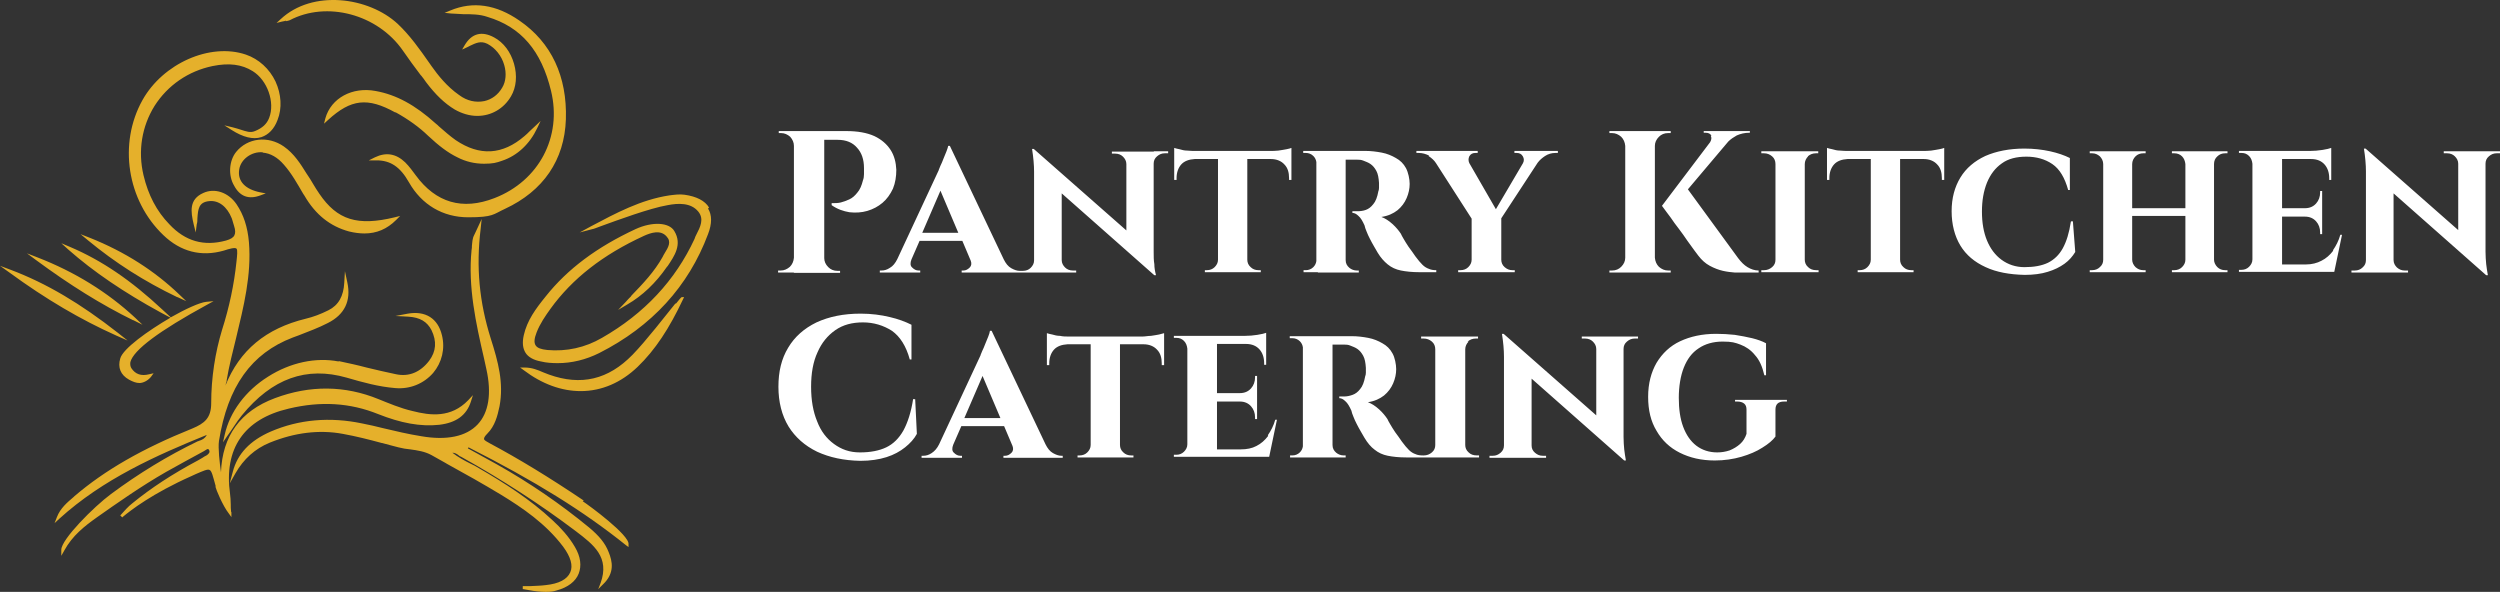 <?xml version="1.0" encoding="UTF-8"?><svg id="Layer_2" xmlns="http://www.w3.org/2000/svg" viewBox="0 0 742.2 175.71"><rect x="0" y="0" width="742.2" height="175.71" fill="#333333" stroke="none"/><defs><style>.cls-1{fill:#e5b02b;}.cls-1,.cls-2{stroke-width:0px;}.cls-2{fill:#fff;}</style></defs><path class="cls-1" d="M100.6,107.21c2.8.6,5.6,1.2,8.2,1.9h0c2.9.7,5.9,1.4,8.8,2,3.8.8,7.2-.6,9.8-4,2.1-2.8,2.3-5.8.7-9.1-1.3-2.5-3.4-3.8-6.9-4l-3.8-.2,3.7-.7c5.2-.9,8.9,1.4,10.1,6.4,1,4,0,8.1-2.6,11.2-2.8,3.2-6.9,4.9-11.3,4.5-4.9-.4-9.6-1.7-14.4-3.1-11.9-3.4-22.1.2-31.1,11.2-.8,1-1.6,2.1-2.5,3.5-.5.8-1.1,1.6-1.8,2.6l-1.3,1.9.5-2.2c1.5-6.8,6.2-13.1,12.9-17.3,6.6-4.2,14.2-5.8,20.9-4.5l.1-.1ZM84.8,6.31c.6-.1.9-.2,1.2-.3,11-5.8,26.1-1.8,33.6,9,1.7,2.5,3.5,4.9,5.3,7.3l.2.2c.5.6.9,1.2,1.4,1.9,2.8,3.7,5.5,6.3,8.5,8.1,2.1,1.2,4.4,1.9,6.7,1.9,4.2,0,7.9-2.2,10-5.8,1.6-2.7,1.9-6.2.9-9.7s-3.1-6.3-5.9-7.8c-3.7-2-6.7-1.2-8.8,2.4l-.7,1.2,1.3-.6c.3-.1.6-.3,1-.5,1.7-.8,3.2-1.6,5.2-.6,2.3,1.2,4.2,3.5,5,6.3.7,2.4.5,4.9-.6,6.7-1.2,2.1-3.1,3.5-5.3,4-2.5.5-5.1,0-7.5-1.8-3.6-2.5-6.3-5.9-8.2-8.6l-.7-1c-2.8-4-5.7-8.1-9.3-11.5-8.6-8-25.3-10.3-34.8-1.4l-1.2,1.1,1.6-.4c.6-.1,1-.2,1.3-.3l-.2.2ZM117.4,33.31c3.8,2.1,7,4.4,9.7,7,3.1,2.9,5.8,5,8.7,6.4,2.5,1.3,5.2,1.9,7.9,1.9s3.7-.3,5.4-.9c4.5-1.5,8.2-5,10.4-9.7l1-2.1-1.7,1.6c-.6.5-1,1-1.5,1.4h0c-.6.6-1.1,1.1-1.6,1.5-6.5,5.6-13.3,6-20.4,1.2-1.7-1.2-3.4-2.7-5-4.1-.3-.3-.6-.6-.9-.8-6.2-5.6-11.8-8.6-17.9-9.7-6.9-1.3-13.2,2.1-14.9,8.1l-.4,1.6,1.2-1.1c6.8-6.2,11.7-6.8,20-2.2v-.1ZM200.5,89.91l.2.2h-.2c-2.6,3.2-8.7,11.1-12.7,15.2-7.2,7.4-15.3,9.3-24.8,5.9h0c-.6-.2-1.2-.5-1.8-.7-1.6-.7-3.3-1.4-5.5-1.4h-1.3l1.1.8c5.4,4.1,11.2,6.2,16.9,6.2,6.2,0,12-2.5,16.9-7.2,5.2-5,9.4-11.4,13.5-20.1l.3-.6h-.7c-.13,0-.7.63-1.7,1.9l-.2-.2ZM52.7,88.21l2.6,1.2-2.1-2c-7.3-7-16.2-12.7-26.5-16.8l-2.8-1.1,2.3,1.9c8,6.6,16.6,12.1,26.4,16.8h.1ZM78,45.31c2.3.2,4.4,1.4,6.3,3.6,2.3,2.6,4,5.7,5.7,8.6l.4.6c3.3,5.7,7.7,9.1,13.2,10.6,1.6.4,3.2.6,4.6.6,3.6,0,6.7-1.3,9.4-4l1.2-1.2-1.6.4c-11.1,2.7-17.1.8-22.4-7-.7-1-1.3-2-1.9-3-.5-.9-1.1-1.8-1.7-2.7l-.2-.3c-1.8-2.9-3.7-5.9-6.7-8-4.7-3.3-10.8-2.6-14.2,1.6-2.1,2.6-2.4,7-.6,10,1.7,3.2,4.3,4.2,7.8,2.9l1.6-.6-1.6-.3c-4.5-.9-6.8-3.3-6.3-6.7.4-3.1,3.7-5.5,7-5.2v.1ZM137.6,4.21v-.2h0v.2c2.3,0,4.8,0,7.1.8,10,3,16,10,18.9,22,3.3,13.6-3.6,26.7-16.8,31.8-9.5,3.7-17.4,1.4-23.4-6.8-.8-1.1-1.9-2.6-3.1-3.8-2.7-2.6-5.7-3.1-9-1.5l-1.8.9h2.3c4.1,0,7,1.9,9.6,6.5,3.8,6.7,10.1,10.4,17.6,10.4s7.4-.9,10.9-2.5c11.4-5.3,17.7-14.5,18.1-26.6.4-12.7-4.3-22.8-13.8-29.3-6.9-4.8-13.8-5.8-20.5-3l-1.7.7,1.9.2c1.2.1,2.5.1,3.6.2h.1ZM68.7,152.11v1.4l-.8-1.1c-1.8-2.3-3.8-7.2-3.9-7.8v-.4c-.8-2.8-1.1-4.4-1.8-4.7-.6-.3-1.9.3-4,1.2-.4.2-.8.4-1.3.6-11.7,5.2-18.1,10.2-20.4,12.1l-.2.2-.6-.6.2-.2c.7-.8,2.3-2.6,3.4-3.4,5.5-4.5,11.9-8.7,19.6-12.8.4-.2.8-.5,1.2-.7h0c.4-.3.8-.5,1.2-.7.5-.3.8-.7.9-1,0-.2,0-.5-.2-.7,0-.1-.2-.2-.3-.2-.2,0-.5.2-.8.4-.2.1-.3.2-.5.3-3.3,1.8-7.2,3.9-11.1,6.1-7.5,4.3-14.6,9.3-20.7,13.6-3.5,2.5-7.1,5.3-9.5,9.7l-.9,1.6v-1.8c0-3.1,9.7-12.8,14.7-16.5,8.2-6.1,16.9-11.4,25.8-15.7.2,0,.4-.2.6-.2.8-.3,1.5-.6,2.1-1.7-15,6.1-30.8,13.1-43.8,24.9l-1.4,1.3.7-1.8c1-2.6,3-4.3,5-6l.2-.2c9-7.7,20.1-14.1,35-20.1,3.6-1.5,5.6-3.1,5.6-7.5,0-7.6,1.2-15.1,3.2-21.7,2.2-6.9,3.6-13.6,4.3-20.3.2-1.8.4-3.6,0-3.9-.4-.4-2,0-3.8.6-6.7,1.9-12.8.3-17.9-4.6-10.8-10.3-13.4-27.2-6.2-40.1,6.1-10.9,20.1-17.1,30.7-13.5,3.8,1.3,7,4.2,8.8,8,1.7,3.7,2,7.9.6,11.4-1,2.7-2.7,4.4-4.8,5.1-2.5.8-5.5,0-8.8-2.1l-2.2-1.4,2.5.6c.9.2,1.7.5,2.4.7,1.6.5,2.8,1,4.2.4,2.2-.9,3.5-2.1,4.2-3.9,1.8-4.6-.5-11.2-4.9-13.9-3.2-2-7-2.5-11.9-1.5-7.2,1.5-13.3,5.7-17.2,11.8-3.8,6.1-5,13.4-3.3,20.6,1.4,5.9,3.9,10.7,7.7,14.6,4.7,5,10.2,6.6,16.8,4.8,1.4-.4,2.2-.9,2.5-1.6.3-.6.3-1.5-.1-2.7-.1-.3-.2-.6-.3-1-.1-.5-.3-.9-.4-1.3-1.4-3.5-3.9-5.4-6.7-5.1-3.1.3-3.3,2.3-3.5,5.1,0,.6,0,1.2-.2,1.8l-.3,2.4-.6-2.4c-.9-3.8-1.4-7.4,2.8-9.3,3.4-1.6,7.5-.2,9.9,3.3,2.1,3.1,3.3,6.7,3.7,11.3.8,9.8-1.6,19.2-3.8,28.4-1,4.1-2.1,8.3-2.8,12.5,0,.3,0,.5-.2.8,0,.3-.1.6-.2.9,4.2-10.5,12-17,23.9-19.9,2.1-.5,4.3-1.3,6.7-2.5,3-1.5,4.5-4.2,4.7-8.2l.2-3.4.7,3.3c1.2,5.5-.8,9.6-5.8,12.1-2.7,1.4-5.7,2.5-8.5,3.6-.6.2-1.3.5-1.9.7-12.3,4.7-19.3,14.5-21.9,30.7-.3,2.1.2,6.5.6,9.3.4-10.8,5.8-18.2,16-22,10.4-3.9,20.8-3.8,30.8.3,3,1.2,6.5,2.7,10,3.5,5.4,1.4,11.5,2.1,16.6-3.2l1.4-1.5-.6,1.9c-1.3,4.1-4.4,6.3-9.4,6.9-5.6.6-11.4-.5-18.2-3.2-8.2-3.3-16.9-3.9-26.5-1.6-13.3,3.1-19.3,11.9-17.4,25.4.1.9.2,1.8.2,3h0c0,.7,0,1.4.1,2.2l.1.2ZM68.3,149.81h0ZM60.2,136.11h0ZM210.5,61.61c-1.2-2-3.7-3.3-7.3-3.8-1.5-.2-2.9,0-4.5.2-8.5,1.3-15.9,5.3-23.1,9.1l-3.5,1.9,3.8-1c.3,0,1.2-.4,2.6-.9,4.7-1.7,14.4-5.3,19.7-6.2,3.1-.6,6.9-.8,9.1,1.9,1.8,2.2.6,4.6-.6,6.9h0c-.2.4-.4.8-.5,1.2-5.7,12.3-14.9,22.2-27.5,29.4-5,2.9-10.5,4.1-16.2,3.6-1.9-.2-3-.6-3.5-1.4s-.4-2,.3-3.8c1-2.6,2.6-4.9,4.1-7,6.5-9,15.6-16.1,27.8-21.7,2-.9,4.9-1.9,6.7.2,1.5,1.6.5,3.2-.6,5-.2.3-.4.7-.6,1.1-2.4,4.3-5.8,7.9-9.2,11.4l-.2.3c-.5.5-1.1,1.1-1.6,1.7l-2.2,2.3,2.7-1.6c4.5-2.6,8.5-6.4,11.8-11.2l.2-.2c2-3,4.4-6.4,2-10.4-1.5-2.6-6.5-2.9-11.5-.6-11.4,5.3-20.2,11.8-26.7,20-3,3.7-5.5,7.1-6.5,11.5-.5,2.2-.3,3.9.5,5.2.8,1.3,2.4,2.2,4.6,2.6,1.6.4,3.3.5,5,.5,4.1,0,8.3-1,12.3-3,15.6-7.9,26.5-19.8,32.3-35.3,1.2-3.1,1.2-5.7,0-7.6l.3-.3ZM173.3,148.61c-10.4-7-19.3-12.4-27.9-17-.9-.5-1.7-.9-1.7-1.3,0-.3.1-.7,1-1.6,2.2-2.2,3-5.2,3.6-8.1,1.3-6.9-.4-13.2-2.6-20.1-3.4-10.8-4.4-21.2-3-32.6l.3-2.9-1.2,2.6c-.3.6-.5,1.1-.7,1.5-.3.7-.6,1.1-.7,1.7-.2.7-.2,1.5-.3,2.2,0,.4,0,.8-.1,1.2-1.1,11,1.3,21.8,3.7,32.2.2,1.1.5,2.1.7,3.2,1.6,7.2.7,12.9-2.6,16.4-3.4,3.6-9.2,4.8-16.7,3.5-3.8-.6-7.6-1.5-11.4-2.4-2-.5-4.1-1-6.2-1.4-9.6-2-18.7-1.2-27.1,2.4-6.2,2.7-9.9,6.6-11.3,12l-.9,3.4,1.7-3c2.4-4.2,5.8-7.3,10.2-9.1,7.4-3,14.7-3.9,21.7-2.6,3.9.7,7.8,1.7,11.5,2.7h.1c1.6.4,3.2.9,4.9,1.3,1.2.3,2.3.5,3.5.6,2.1.3,4.3.6,6.3,1.7,1.4.8,2.7,1.5,4.1,2.3l.5.3c5.3,2.9,10.8,6,16.1,9.2,6.2,3.8,13.2,8.5,18.4,15.4,2.2,3,3,5.6,2.1,7.6-.9,2.1-3.4,3.4-7.3,3.8-1.5.2-3,.2-4.6.3h-2.2v.9h.2c.6.1,1.2.2,1.7.3h0c1.6.3,3.2.5,4.9.5s2.2-.1,3.2-.4c3.4-.9,5.7-2.7,6.6-5,.9-2.3.6-5-1.1-7.9-1.8-3.1-4.3-5.8-6.6-7.9-6.7-6.3-14.5-11.2-21.9-15.5-.8-.5-1.7-1-2.6-1.4-1.8-.9-3.6-1.9-5.3-3.2.7,0,1.3.3,1.9.8.2.2.4.3.7.4,12.2,6.8,23.6,14.2,33.8,21.9l.4.3c5.1,3.9,10,7.6,7.2,15.3l-.7,1.8,1.4-1.4c3.6-3.4,2.8-6.9,1.7-9.6-1-2.6-2.8-4.8-5.8-7.3-8.5-7-17.7-13.3-27.3-18.7-2.9-1.6-5.8-3.2-8.7-4.8l.2-.3c19.7,10,34.1,18.9,46.8,29.1l.7.5v-.8c.4-2.7-11.9-11.7-13.6-12.8l.3-.2ZM39.5,95.01l2.8,1.4-2.2-2.1c-8.2-7.6-17.9-13.6-29-17.9l-3.1-1.2,2.7,2c9.9,7.3,19.3,13.2,28.9,17.9l-.1-.1ZM37.9,101.11l-2.9-2.3c-11.1-8.7-21.2-14.7-31.8-18.7l-3.2-1.2,2.8,2c10.8,7.9,21.2,14,31.7,18.7l3.4,1.5ZM47.6,92.71l3,1.6c-6.7,3.9-14.1,9.2-14.9,12.1-.8,2.7.1,4.9,2.6,6.3,1.1.6,2.1,1,3.1,1s2.4-.6,3.4-1.8l.8-1.1-1.3.3c-2.4.6-4.1,0-5.3-1.8-.3-.5-.4-1.1-.3-1.8.9-3.6,8.6-9.3,22.7-17l2-1.1-2.2.2c-1.9.2-6.1,2.1-10.5,4.6l-2.5-2.3c-9.3-8.7-18-14.6-27.4-18.6l-2.6-1.1,2.1,1.9c7.5,6.6,16.5,12.7,27.3,18.6Z"/><path class="cls-2" d="M235.6,80.91h-4.6v-.6h.8c1,0,1.9-.4,2.7-1.1.7-.7,1.1-1.6,1.2-2.7v-33.2c0-1-.4-1.9-1.1-2.7-.8-.7-1.7-1.1-2.7-1.1h-.7v-.6h20c3.4,0,6.2.5,8.4,1.5,2.1,1,3.7,2.4,4.8,4.1,1.1,1.7,1.6,3.7,1.7,5.9,0,2-.3,3.9-1,5.6-.8,1.7-1.8,3.1-3.1,4.2-1.3,1.1-2.8,1.9-4.5,2.4s-3.5.6-5.3.4c-1.8-.3-3.6-.9-5.3-2.1v-.6c1,0,1.9,0,2.7-.2.8-.2,1.6-.5,2.5-.9s1.7-1.1,2.4-2c.8-.9,1.3-2.1,1.7-3.7.2-.5.3-1.1.3-1.8v-1.8c0-2.6-.7-4.6-2.1-6.1-1.3-1.5-3.2-2.3-5.7-2.3h-4v35.1c0,1,.4,1.9,1.2,2.7.7.7,1.6,1.1,2.7,1.1h.8v.6h-13.6l-.2-.1ZM342.5,44.91h4.3v.6h-1c-.9,0-1.6.3-2.3.9-.7.6-1,1.3-1,2.2v26.1c0,1.4,0,2.6.2,3.7,0,1.1.2,2.2.5,3.3h-.5l-27.5-24.3v19.8c0,.9.4,1.6,1,2.2s1.4.9,2.3.9h1v.6h-34v-.6h.5c.7,0,1.3-.3,1.9-.9.5-.5.6-1.2.3-2l-2.5-5.9h-12.7l-2.4,5.5c-.4,1-.4,1.9.2,2.4.6.6,1.2.9,1.9.9h.5v.6h-12v-.6h.5c.8,0,1.6-.2,2.5-.8.9-.5,1.6-1.4,2.2-2.6h0l12.3-26.4c0-.2.3-.7.5-1.3.3-.6.6-1.3.9-2.1s.6-1.5.9-2.2.4-1.2.5-1.6h.5l16,33.7h0c.6,1.2,1.3,2.1,2.2,2.6.9.5,1.7.8,2.5.8h1c.9,0,1.7-.3,2.3-.9.6-.6,1-1.3,1-2.2v-26.3c0-2-.2-4.3-.6-6.8h.5l27.5,24.2v-19.7c0-.9-.4-1.6-1-2.2-.6-.6-1.4-.9-2.3-.9h-1v-.6h12.5l-.1-.1ZM284.5,69.11l-5.3-12.5-5.4,12.5h10.7,0ZM383.4,53.41v-9.5c-.3.1-.8.3-1.5.4-.7.1-1.5.3-2.4.4-.9.1-1.7.1-2.5.1h-22.1c-.7,0-1.5,0-2.4-.1-.9,0-1.6-.2-2.3-.4-.7-.1-1.2-.3-1.6-.4v9.5h.7v-.5c0-1.7.5-3.1,1.4-4.1s2.3-1.5,4-1.6h6.9v29.9c0,.9-.4,1.6-1,2.2s-1.4.9-2.3.9h-.6v.6h16.6v-.6h-.7c-.9,0-1.7-.3-2.3-.9-.7-.6-1-1.4-1-2.2v-29.9h7c1.7,0,3.1.6,4,1.6,1,1,1.4,2.4,1.4,4.1v.5h.7,0ZM391.2,80.91h12.2v-.6h-.6c-.8,0-1.6-.3-2.2-.8-.7-.6-1.1-1.3-1.1-2.3v-29.8h3.5c.5,0,1.1,0,1.8.3s1.4.5,2.1,1,1.2,1.1,1.7,2,.7,2.1.8,3.6v1.5c0,.4-.1.8-.2,1-.3,1.7-.8,3-1.5,3.8-.7.9-1.4,1.4-2.2,1.7-.8.3-1.7.4-2.5.4h-1.5v.5c.6,0,1.2.3,1.8.9.7.6,1.2,1.5,1.8,2.8.1.5.3,1.1.6,1.8.3.7.6,1.5,1,2.2.4.8.8,1.5,1.2,2.2.4.7.8,1.4,1.1,1.9.9,1.5,1.9,2.6,3,3.5s2.4,1.5,3.9,1.8,3.3.5,5.5.5h5v-.6c-.8,0-1.6-.1-2.2-.4-.6-.2-1.3-.6-1.9-1.2s-1.3-1.4-2.1-2.5c-.7-1-1.3-1.9-2-2.8-.6-.9-1.1-1.7-1.5-2.4-.4-.7-.7-1.2-.8-1.5-.6-.9-1.4-1.9-2.5-2.9s-2.2-1.7-3.3-2.1c2-.3,3.5-1,4.8-2,1.2-1,2.1-2.2,2.7-3.6s.9-2.8.9-4.2-.4-3.4-1.1-4.7-1.7-2.3-3-3c-1.2-.7-2.6-1.3-4.2-1.6s-3.2-.5-4.8-.5h-18.5v.6h.8c.8,0,1.6.3,2.2.9.5.5.8,1.1.9,1.8v29.4c-.1.7-.4,1.3-.9,1.8-.6.6-1.4.9-2.2.9h-.7v.6h4.3l-.1.1ZM424.1,46.31c.9.6,1.7,1.3,2.2,2.1h0l10.6,16.5v12.2c0,.9-.4,1.6-1,2.2s-1.4.9-2.3.9h-.7v.6h16.8v-.6h-.7c-.9,0-1.6-.3-2.3-.9-.7-.6-1-1.4-1-2.2v-12.3l10.8-16.5c.6-.8,1.3-1.4,2.2-2,.9-.6,2-.9,3-.9h.8v-.6h-12.9v.6h.7c.8,0,1.4.3,1.8,1s.4,1.4,0,2.1h0l-8,13.6-7.9-13.7c-.3-.7-.3-1.3,0-2,.4-.7,1-1,1.8-1h.7v-.6h-18.2v.6h.7c1.1,0,2.1.3,3.1.8l-.2.1ZM482.6,80.91h13.4v-.6h-.8c-1,0-1.9-.4-2.7-1.1-.7-.7-1.1-1.6-1.2-2.7v-33.2c0-1,.4-1.9,1.2-2.7.7-.7,1.6-1.1,2.7-1.1h.8v-.6h-18.2v.6h.8c1,0,1.9.4,2.7,1.1.7.7,1.1,1.6,1.2,2.7v33.2c0,1-.4,1.9-1.2,2.7-.7.7-1.6,1.1-2.7,1.1h-.8v.6h4.8ZM507.9,40.31c.3.6.2,1.2-.2,1.9l-14.3,18.9c1,1.3,1.8,2.5,2.6,3.5.7,1,1.5,2.2,2.4,3.3.9,1.2,1.7,2.3,2.5,3.5.8,1.1,1.5,2.1,2.1,2.9s1,1.3,1.2,1.6c1,1.3,2.1,2.3,3.4,3,1.3.7,2.6,1.2,3.9,1.5,1.3.3,2.4.4,3.5.5h7.1v-.6c-1.2,0-2.3-.4-3.3-1s-1.9-1.5-2.8-2.7l-14.9-20.4,12-14.2c.7-.7,1.6-1.3,2.5-1.8,1.1-.5,2.4-.8,3.7-.8h.2v-.5h-13.7v.5h.6c.8,0,1.4.3,1.7.9h-.2ZM536.7,46.41c.7-.6,1.5-.9,2.4-.9h.7v-.6h-16.9v.6h.8c.9,0,1.7.3,2.4.9.7.6,1,1.4,1,2.3v28.4c0,.9-.3,1.6-1,2.2s-1.5.9-2.4.9h-.8v.6h17v-.6h-.7c-1,0-1.8-.3-2.4-.9-.7-.6-1-1.4-1-2.2v-28.4c0-.9.4-1.7,1-2.3h-.1ZM573.3,44.71c-.9.1-1.7.1-2.5.1h-22.1c-.7,0-1.5,0-2.4-.1-.9,0-1.6-.2-2.3-.4-.7-.1-1.2-.3-1.6-.4v9.5h.7v-.5c0-1.7.5-3.1,1.4-4.1s2.3-1.5,4-1.6h6.9v29.9c0,.9-.4,1.6-1,2.2s-1.4.9-2.3.9h-.6v.6h16.6v-.6h-.7c-.9,0-1.7-.3-2.3-.9-.7-.6-1-1.4-1-2.2v-29.9h7c1.7,0,3.1.6,4,1.6,1,1,1.4,2.4,1.4,4.1v.5h.7v-9.5c-.3.1-.8.3-1.5.4-.7.1-1.5.3-2.4.4h0ZM614.8,65.81c-.5,3.3-1.3,5.9-2.4,7.9-1.1,2-2.6,3.4-4.4,4.3-1.9.9-4.2,1.3-7,1.3-2.6,0-4.9-.8-6.8-2.2-1.9-1.4-3.3-3.3-4.3-5.7-1-2.4-1.5-5.3-1.5-8.6s.5-6.1,1.5-8.6c1-2.4,2.4-4.3,4.4-5.7,1.9-1.4,4.4-2,7.3-2s5.5.7,7.7,2.2,3.7,4.1,4.7,7.7h.5v-9.5c-1.6-.8-3.6-1.5-5.9-2-2.3-.5-4.9-.8-7.6-.8-4.5,0-8.4.8-11.6,2.2-3.2,1.5-5.7,3.6-7.4,6.4s-2.6,6.1-2.6,10,.9,7.4,2.6,10.2c1.7,2.8,4.2,4.9,7.5,6.4,3.2,1.5,7.1,2.2,11.6,2.3,2.6,0,4.9-.3,6.8-.9,2-.6,3.6-1.4,5-2.4s2.4-2.2,3.2-3.5l-.7-9.1h-.5l-.1.1ZM657.2,44.91h-12.4v.6h.7c.9,0,1.7.3,2.3.9.6.6.9,1.4,1,2.3v13.1h-15.8v-13.1c0-.9.4-1.7,1-2.3s1.4-.9,2.3-.9h.7v-.6h-16.6v.6h.7c.9,0,1.6.3,2.3.9.6.6,1,1.4,1,2.3v28.4c0,.9-.3,1.6-1,2.2-.6.6-1.4.9-2.3.9h-.7v.6h16.6v-.6h-.7c-.9,0-1.6-.3-2.3-.9-.6-.6-1-1.4-1-2.2v-13h15.8v13c0,.9-.4,1.6-1,2.2s-1.4.9-2.3.9h-.7v.6h16.5v-.6h-.7c-.9,0-1.7-.3-2.3-.9s-1-1.4-1-2.2v-28.4h0c0-.9.3-1.7,1-2.3.6-.6,1.4-.9,2.3-.9h.7v-.6s-4.1,0-4.1,0ZM692.7,74.41c-1,1.3-2.1,2.3-3.5,3-1.3.7-2.9,1.1-4.6,1.1h-7.1v-14.2h6.8c1.4,0,2.5.5,3.3,1.4s1.2,2,1.2,3.3v.5h.6v-5.2h0v-2.3h0v-5.3h-.6v.4c0,1.3-.4,2.4-1.2,3.3s-1.9,1.4-3.3,1.4h-6.8v-14.6h8.6c1.8,0,3.1.6,4,1.6s1.4,2.4,1.4,4.1v.5h.6v-6.2h0v-3.3c-.5.2-1.4.4-2.6.6-1.3.2-2.5.3-3.7.3h-21.1v.6h.8c.9,0,1.6.3,2.2.9.6.6.9,1.4,1,2.3v28.4c0,.9-.4,1.6-1,2.2s-1.4.9-2.2.9h-.8v.6h28.3l2.3-11h-.5c-.5,1.8-1.3,3.3-2.2,4.6l.1.1ZM738,44.91h-12.5v.6h1c.9,0,1.7.3,2.3.9.6.6,1,1.3,1,2.2v19.7l-27.5-24.2h-.5c.4,2.5.6,4.8.6,6.8v26.3c0,.9-.3,1.6-1,2.2-.6.6-1.4.9-2.3.9h-1v.6h16.8v-.6h-1c-.9,0-1.6-.3-2.3-.9-.6-.6-1-1.3-1-2.2v-19.8l27.5,24.3h.5c-.2-1.2-.4-2.3-.5-3.3-.1-1.1-.2-2.3-.2-3.7v-26.1c0-.9.3-1.6,1-2.2.7-.6,1.4-.9,2.3-.9h1v-.6h-4.3.1ZM271.1,118.41c-.6,3.9-1.6,7-2.9,9.4-1.3,2.3-3,4-5.1,5s-4.7,1.5-7.8,1.5-5.5-.9-7.7-2.5-3.9-3.8-5-6.7c-1.2-2.9-1.8-6.3-1.8-10.3s.6-7.4,1.9-10.2c1.2-2.8,3-5,5.3-6.6,2.3-1.6,5-2.3,8.2-2.3s6.1.9,8.6,2.5c2.4,1.7,4.2,4.5,5.3,8.5h.5v-10.3c-1.8-.9-3.9-1.7-6.5-2.3-2.5-.6-5.4-1-8.6-1-5.1,0-9.4.9-13.1,2.6-3.7,1.8-6.5,4.3-8.4,7.5-2,3.3-2.9,7.1-2.9,11.6s1,8.5,3,11.8c2,3.2,4.8,5.7,8.5,7.5,3.7,1.7,7.9,2.6,12.8,2.7,3,0,5.6-.4,7.8-1.1,2.2-.7,4-1.7,5.5-2.9s2.7-2.5,3.5-4l-.5-10.3h-.5l-.1-.1ZM315,135.31h.5v.6h-17.6v-.6h.5c.7,0,1.3-.3,1.9-.9.5-.5.6-1.2.3-2l-2.5-5.9h-12.7l-2.4,5.5c-.4,1-.4,1.9.2,2.4.6.6,1.2.9,1.9.9h.5v.6h-12v-.6h.5c.8,0,1.6-.2,2.5-.8s1.6-1.4,2.2-2.6h0l12.3-26.4c0-.2.3-.7.5-1.3.3-.6.6-1.3.9-2.1.3-.8.6-1.5.9-2.2s.4-1.2.5-1.7h.5l16,33.7h0c.6,1.2,1.3,2.1,2.2,2.6s1.7.8,2.5.8h-.1ZM297,124.11l-5.3-12.5-5.4,12.5h10.7,0ZM341.7,99.71c-.9,0-1.7.2-2.5.2h-22.1c-.7,0-1.5,0-2.4-.2-.9,0-1.6-.2-2.3-.4-.7-.1-1.2-.3-1.6-.4v9.5h.7v-.5c0-1.7.5-3.1,1.4-4.1s2.3-1.5,4-1.6h6.9v29.9c0,.9-.4,1.6-1,2.2-.6.6-1.4.9-2.3.9h-.6v.6h16.6v-.6h-.7c-.9,0-1.7-.3-2.3-.9-.7-.6-1-1.4-1-2.2v-29.9h7c1.7,0,3.1.6,4,1.6,1,1,1.4,2.4,1.4,4.1v.5h.7v-9.5c-.3.1-.8.2-1.5.4-.7.1-1.5.3-2.4.4h0ZM376.5,129.41c-1,1.3-2.1,2.3-3.5,3-1.3.7-2.9,1-4.6,1h-7.1v-14.2h6.8c1.4,0,2.5.5,3.3,1.4s1.2,2,1.2,3.3v.5h.6v-5.2h0v-2.3h0v-5.3h-.6v.4c0,1.3-.4,2.4-1.2,3.3-.8.9-1.9,1.4-3.3,1.4h-6.8v-14.6h8.6c1.8,0,3.1.6,4,1.6s1.4,2.4,1.4,4.1v.5h.6v-6.2h0v-3.3c-.5.2-1.4.4-2.6.6s-2.5.3-3.7.3h-21.1v.6h.8c.9,0,1.6.3,2.2.9s.9,1.4,1,2.3v28.4c0,.9-.4,1.6-1,2.2s-1.4.9-2.2.9h-.8v.6h28.3l2.3-11h-.5c-.5,1.8-1.3,3.3-2.2,4.6l.1.2ZM435.7,101.41c.7-.6,1.5-.9,2.4-.9h.7v-.6h-16.9v.6h.8c.9,0,1.7.3,2.4.9.7.6,1,1.4,1,2.3v28.4c0,.9-.3,1.6-1,2.2-.7.6-1.5.9-2.4.9h-.3c-.8,0-1.6-.1-2.2-.4-.6-.2-1.3-.6-1.9-1.2-.6-.6-1.3-1.4-2.1-2.5-.7-1-1.3-1.9-2-2.8-.6-.9-1.1-1.7-1.5-2.4s-.7-1.2-.8-1.5c-.6-.9-1.4-1.9-2.5-2.9s-2.2-1.7-3.3-2.1c2-.3,3.5-1,4.8-2,1.2-1,2.1-2.2,2.7-3.6s.9-2.8.9-4.2-.4-3.5-1.1-4.7c-.7-1.3-1.7-2.3-3-3-1.2-.7-2.6-1.3-4.2-1.6-1.6-.3-3.2-.5-4.8-.5h-18.5v.6h.8c.8,0,1.6.3,2.2.9.5.5.8,1.1.9,1.8v29.4c-.1.7-.4,1.3-.9,1.8-.6.6-1.4.9-2.2.9h-.7v.6h16.5v-.6h-.6c-.8,0-1.6-.3-2.2-.8-.7-.6-1.1-1.3-1.1-2.3v-29.8h3.5c.5,0,1.1,0,1.8.3s1.4.5,2.1,1,1.2,1.1,1.7,2,.7,2.1.8,3.6v1.5c0,.4-.1.8-.2,1-.3,1.7-.8,3-1.5,3.8-.7.9-1.4,1.4-2.2,1.7-.8.3-1.7.5-2.5.5h-1.5v.5c.6,0,1.2.3,1.8.9.7.6,1.2,1.5,1.8,2.8.1.5.3,1.1.6,1.8.3.7.6,1.5,1,2.2.4.8.8,1.5,1.2,2.2.4.7.8,1.4,1.1,1.9.9,1.5,1.9,2.7,3,3.5,1.1.9,2.4,1.5,3.9,1.8s3.3.5,5.5.5h21.6v-.6h-.7c-1,0-1.8-.3-2.4-.9-.7-.6-1-1.4-1-2.2v-28.4c0-.9.4-1.7,1-2.3h-.3ZM482,99.91h-12.4v.6h1c.9,0,1.7.3,2.3.9.6.6,1,1.3,1,2.2v19.7l-27.5-24.2h-.5c.4,2.5.6,4.8.6,6.8v26.3c0,.9-.3,1.6-1,2.2s-1.4.9-2.3.9h-1v.6h16.8v-.6h-1c-.9,0-1.6-.3-2.3-.9s-1-1.3-1-2.2v-19.8l27.5,24.3h.5c-.2-1.2-.4-2.3-.5-3.3-.1-1.1-.2-2.3-.2-3.7v-26.1c0-.9.3-1.6,1-2.2s1.4-.9,2.3-.9h1v-.6h-4.5.2ZM515,119.21h.8c.8,0,1.5.2,2,.6.5.4.7,1,.7,1.8v7.2c-.4,1.2-1,2.2-1.9,3s-1.9,1.4-3.1,1.9c-1.2.4-2.4.6-3.7.6-2.4,0-4.5-.7-6.2-2s-3-3.2-3.9-5.6c-.9-2.4-1.3-5.3-1.3-8.6s.5-6.5,1.5-9,2.4-4.4,4.4-5.7c1.9-1.3,4.3-2,7.1-2s3.7.3,5.3.9,3.1,1.6,4.3,3.1c1.3,1.4,2.2,3.4,2.8,6h.5v-9.5c-1.1-.6-2.5-1.1-4.1-1.5s-3.4-.7-5.2-1c-1.9-.2-3.7-.3-5.5-.3-4.2,0-7.7.8-10.7,2.2s-5.3,3.6-7,6.4c-1.6,2.8-2.5,6.1-2.5,10.1s.8,7.3,2.5,10.1c1.6,2.8,3.9,5,6.9,6.5,3,1.5,6.4,2.3,10.4,2.3,2.8,0,5.5-.4,7.9-1.1,2.4-.7,4.5-1.6,6.2-2.7,1.8-1.1,3.1-2.2,3.9-3.3v-8c0-1.6.8-2.4,2.6-2.4h.8v-.5h-15.4v.5h-.1Z"/></svg>